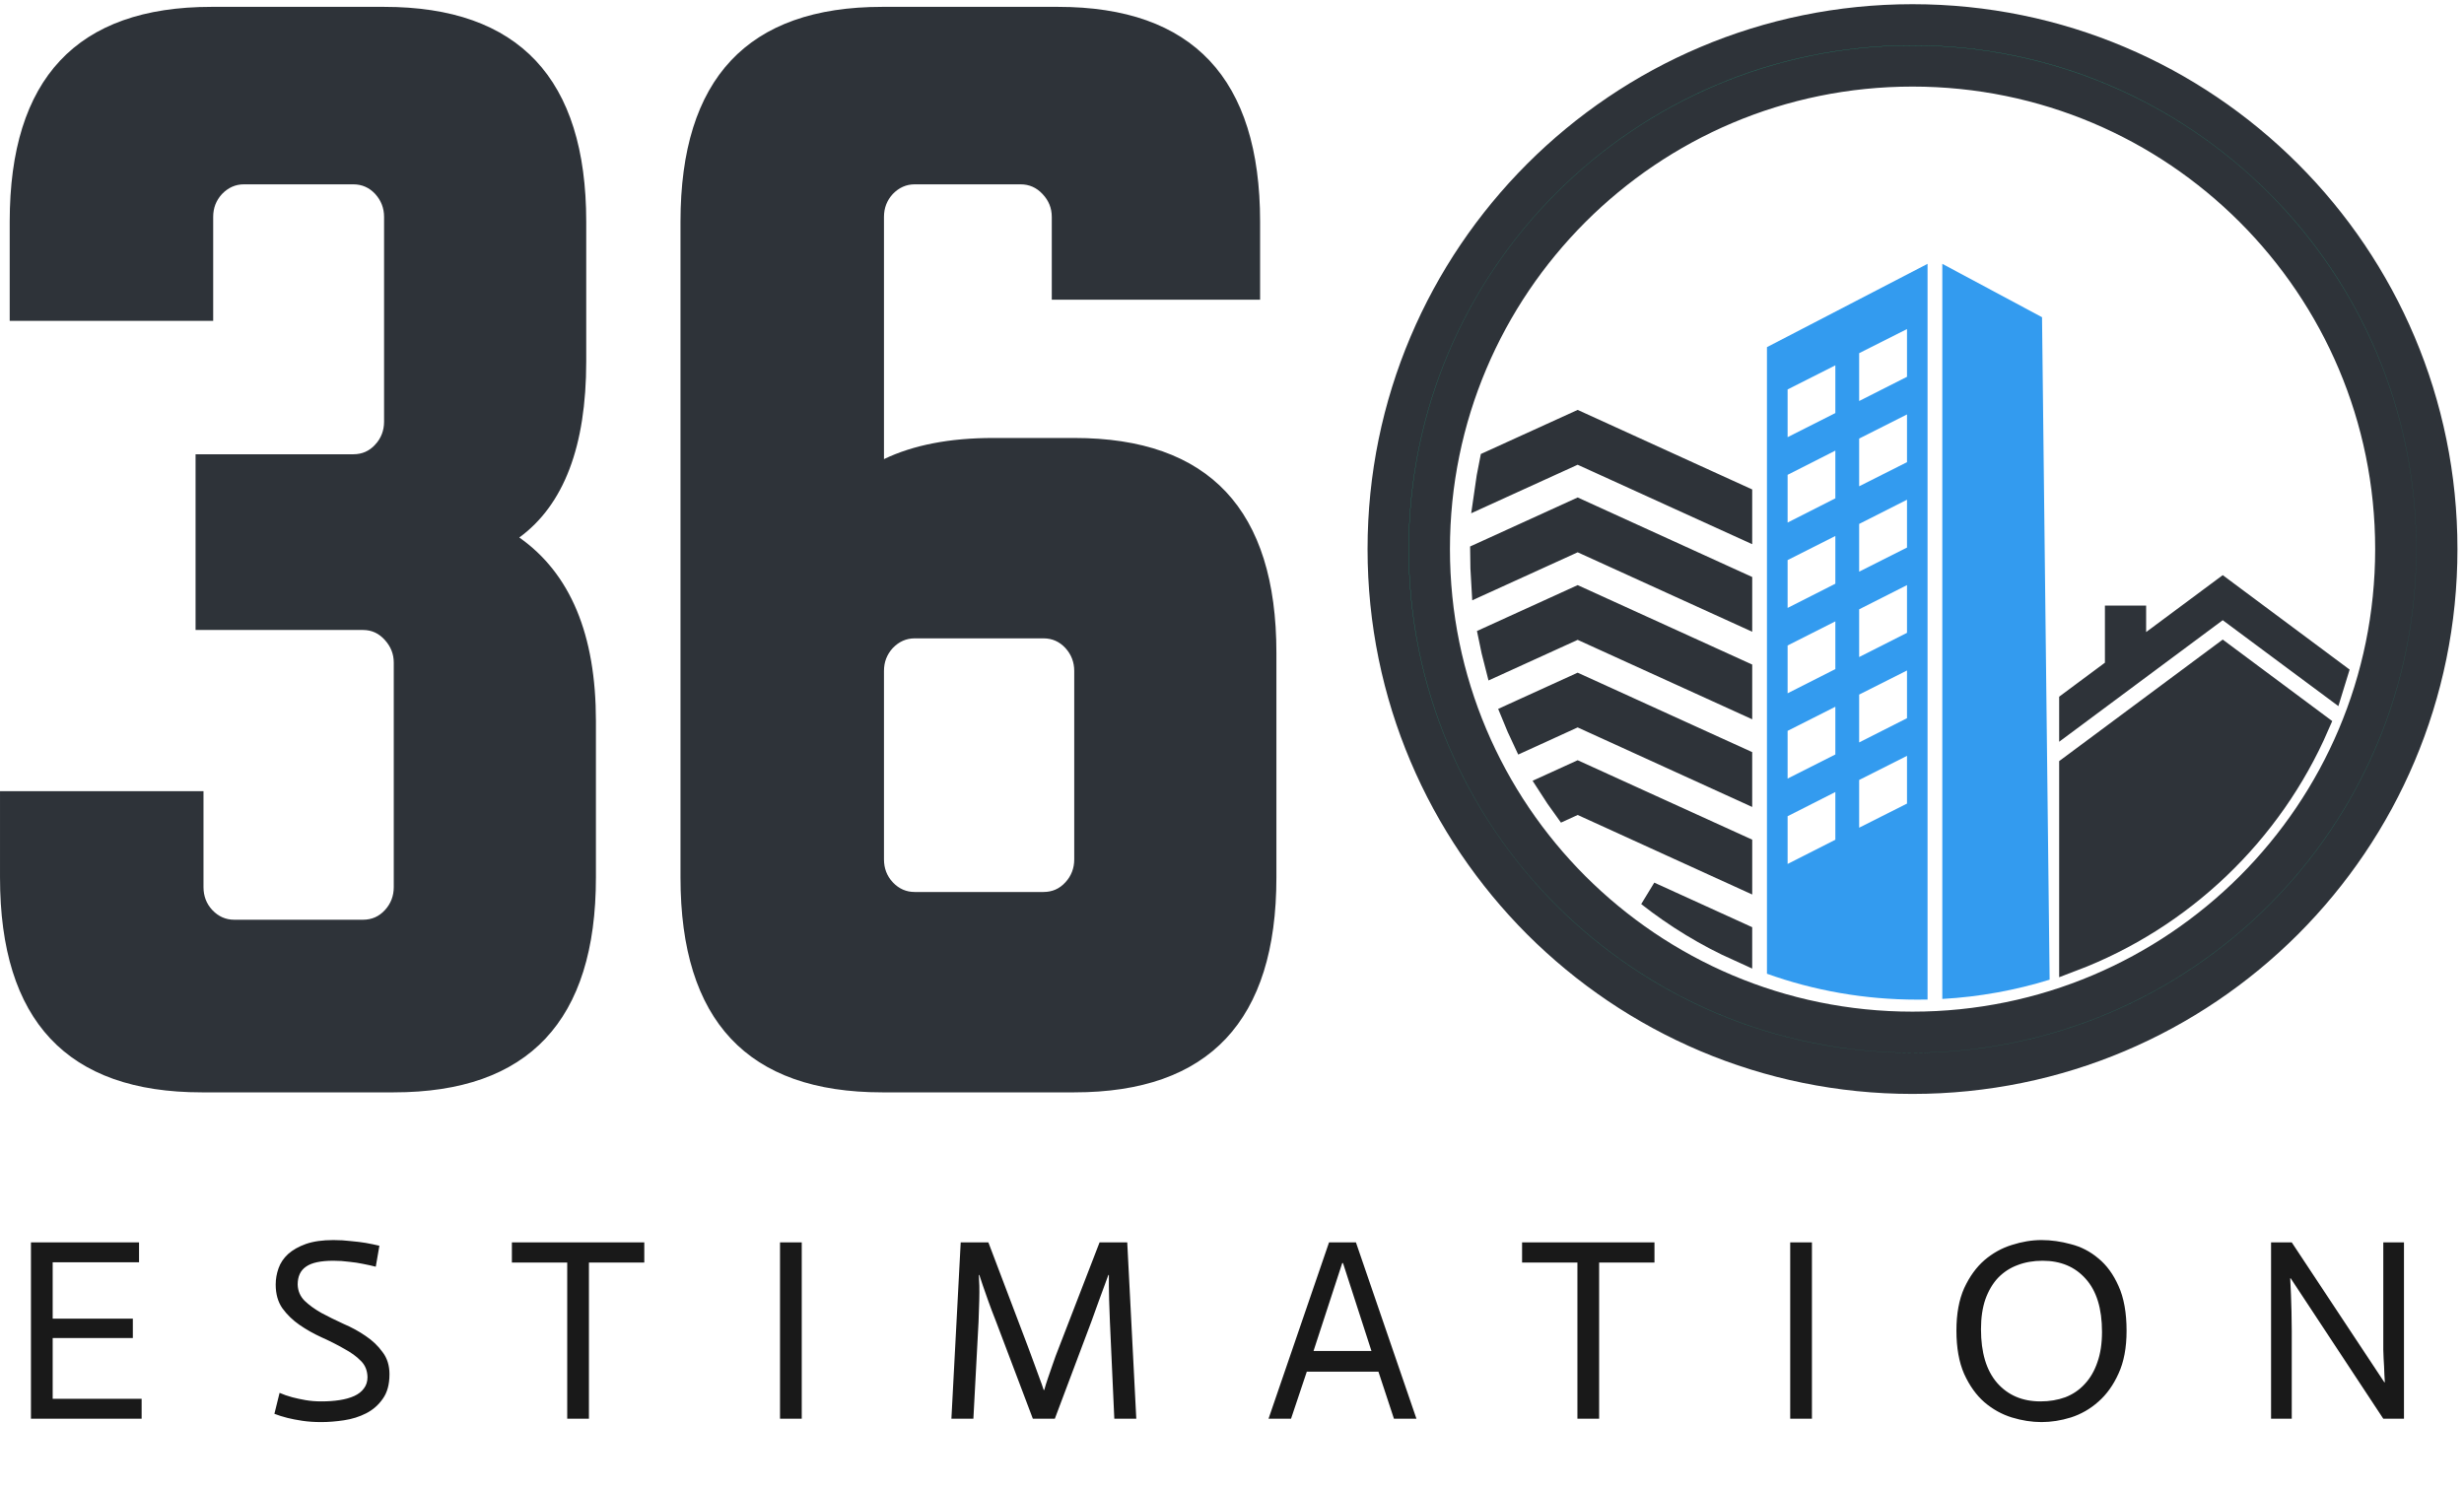 <svg xmlns="http://www.w3.org/2000/svg" width="359" height="217" viewBox="0 0 359 217" fill="none"><path d="M74.447 76.668L72.134 78.358L74.478 80.006C81.181 84.714 84.771 92.865 84.771 105.084V127.865C84.771 138.023 82.381 145.255 77.965 149.948C73.572 154.619 66.839 157.127 57.37 157.127H29.392C19.94 157.127 13.225 154.619 8.843 149.95C4.438 145.257 2.055 138.024 2.055 127.865V117.341H27.595V129.277C27.595 131.048 28.188 132.68 29.429 134.013L29.436 134.02L29.443 134.027C30.711 135.363 32.301 136.079 34.141 136.079H52.878C54.737 136.079 56.346 135.372 57.602 134L57.603 133.999C58.804 132.684 59.424 131.065 59.424 129.277V96.55C59.424 94.785 58.788 93.213 57.619 91.91C56.384 90.518 54.777 89.748 52.878 89.748H30.547V68.251H51.467C53.325 68.251 54.934 67.544 56.19 66.172L56.191 66.171C57.393 64.856 58.012 63.236 58.012 61.449V31.609C58.012 29.811 57.386 28.218 56.203 26.9L56.191 26.887L56.178 26.873C54.938 25.541 53.341 24.807 51.467 24.807H35.552C33.697 24.807 32.118 25.55 30.867 26.846L30.848 26.866L30.829 26.886C29.606 28.222 29.007 29.828 29.007 31.609V44.7H3.467V32.315C3.467 22.164 5.849 14.931 10.255 10.236C14.637 5.565 21.353 3.053 30.804 3.053H55.959C65.427 3.053 72.159 5.565 76.553 10.238C80.97 14.934 83.359 22.166 83.359 32.315V52.657C83.359 64.731 80.18 72.478 74.447 76.668Z" fill="#2E3339" stroke="#2E3339" stroke-width="4.107"></path><path d="M181.541 32.315V41.62H155.296V31.609C155.296 29.79 154.638 28.183 153.391 26.866C152.151 25.538 150.557 24.807 148.686 24.807H133.285C131.43 24.807 129.851 25.55 128.599 26.846L128.58 26.866L128.562 26.886C127.339 28.222 126.74 29.828 126.74 31.609V66.903V70.17L129.684 68.753C133.595 66.871 138.579 65.876 144.708 65.876H156.515C165.983 65.876 172.716 68.388 177.11 73.061C181.526 77.757 183.916 84.989 183.916 95.138V127.865C183.916 138.023 181.526 145.255 177.11 149.948C172.716 154.619 165.984 157.127 156.515 157.127H128.537C119.085 157.127 112.369 154.619 107.987 149.95C103.582 145.257 101.2 138.024 101.2 127.865V32.315C101.2 22.164 103.582 14.931 107.988 10.236C112.37 5.565 119.086 3.053 128.537 3.053H154.141C163.609 3.053 170.341 5.565 174.735 10.238C179.152 14.934 181.541 22.166 181.541 32.315ZM156.759 93.06L156.747 93.046L156.734 93.033C155.494 91.701 153.897 90.967 152.023 90.967H133.285C131.43 90.967 129.851 91.71 128.599 93.006L128.58 93.026L128.562 93.046C127.339 94.382 126.74 95.987 126.74 97.769V125.234C126.74 127.005 127.333 128.637 128.574 129.97L128.58 129.977L128.587 129.985C129.855 131.321 131.445 132.036 133.285 132.036H152.023C153.881 132.036 155.49 131.33 156.746 129.957L156.747 129.956C157.949 128.641 158.568 127.022 158.568 125.234V97.769C158.568 95.971 157.943 94.377 156.759 93.06Z" fill="#2E3339" stroke="#2E3339" stroke-width="4.107"></path><path fill-rule="evenodd" clip-rule="evenodd" d="M270.876 113.658L277.846 110.144V117.099L270.876 120.613V113.658ZM260.451 118.942L267.406 115.414V122.369L260.451 125.897V118.942ZM270.876 101.216L277.846 97.703V104.658L270.876 108.186V101.216ZM260.451 106.501L267.406 102.988V109.943L260.451 113.456V106.501ZM270.876 88.79L277.846 85.262V92.217L270.876 95.745V88.79ZM260.451 94.06L267.406 90.546V97.501L260.451 101.029V94.06ZM270.876 76.348L277.846 72.82V79.79L270.876 83.303V76.348ZM260.451 81.618L267.406 78.105V85.06L260.451 88.588V81.618ZM270.876 63.907L277.846 60.393V67.348L270.876 70.862V63.907ZM260.451 69.192L267.406 65.664V72.619L260.451 76.147V69.192ZM270.876 51.465L277.846 47.952V54.907L270.876 58.435V51.465ZM260.451 56.75L267.406 53.237V60.192L260.451 63.705V56.75ZM257.441 50.587L280.841 38.448V145.654C280.337 145.668 279.833 145.668 279.329 145.668C271.654 145.668 264.281 144.343 257.441 141.895V50.587Z" fill="#339BEF"></path><path fill-rule="evenodd" clip-rule="evenodd" d="M297.519 46.224L282.99 38.448V145.567C288.405 145.265 293.646 144.3 298.628 142.759L297.519 46.224Z" fill="#339BEF"></path><path d="M253.448 72.509V76.436L230.625 66.046L229.861 65.698L229.097 66.046L216.637 71.724C216.836 70.283 217.082 68.857 217.373 67.446L229.861 61.757L253.448 72.509Z" fill="#0F5D9D" stroke="#2E3339" stroke-width="3.686"></path><path d="M253.451 85.268V89.196L230.628 78.805L229.864 78.458L229.1 78.806L216.172 84.692C216.091 83.414 216.048 82.122 216.041 80.818L229.864 74.517L253.451 85.268Z" fill="#0F5D9D" stroke="#2E3339" stroke-width="3.686"></path><path d="M253.451 98.027V101.954L230.628 91.564L229.864 91.216L229.1 91.564L218.103 96.573C217.798 95.401 217.523 94.218 217.284 93.023L229.864 87.289L253.451 98.027Z" fill="#0F5D9D" stroke="#2E3339" stroke-width="3.686"></path><path d="M253.448 110.786V114.726L230.626 104.323L229.861 103.974L229.096 104.323L222.088 107.524C221.577 106.445 221.097 105.353 220.649 104.247L229.862 100.048L253.448 110.786Z" fill="#0F5D9D" stroke="#2E3339" stroke-width="3.686"></path><path d="M253.452 123.545V127.485L230.63 117.082L229.863 116.732L229.098 117.083L228.034 117.57C227.325 116.594 226.643 115.593 225.991 114.573L229.866 112.807L253.452 123.545Z" fill="#0F5D9D" stroke="#2E3339" stroke-width="3.686"></path><path d="M253.449 136.299V138.292C248.718 136.163 244.293 133.468 240.262 130.296L253.449 136.299Z" fill="#0F5D9D" stroke="#2E3339" stroke-width="3.686"></path><path d="M301.859 139.733V111.837L323.846 95.496L337.529 105.681C330.747 121.3 317.845 133.669 301.859 139.733Z" fill="#2E3339" stroke="#2E3339" stroke-width="3.686"></path><path d="M339.727 99.878L324.946 88.897L323.847 88.081L322.748 88.897L301.859 104.422V102.449L307.782 98.048L308.526 97.495V96.569V90.089H310.844V92.105V95.771L313.787 93.584L323.846 86.108L340.21 98.288C340.056 98.821 339.895 99.351 339.727 99.878Z" fill="#2E3339" stroke="#2E3339" stroke-width="3.686"></path><path d="M328.435 30.238C315.694 17.497 298.09 9.62 278.648 9.62C259.221 9.62 241.617 17.497 228.876 30.238C216.135 42.979 208.258 60.569 208.258 80.011C208.258 99.452 216.135 117.057 228.876 129.798C241.617 142.524 259.221 150.415 278.648 150.415C298.09 150.415 315.694 142.524 328.435 129.798C341.176 117.057 349.053 99.452 349.053 80.011C349.053 60.569 341.176 42.979 328.435 30.238ZM278.648 3.608C299.754 3.608 318.851 12.16 332.682 25.991C346.513 39.808 355.05 58.919 355.05 80.011C355.05 101.116 346.513 120.213 332.682 134.044C318.851 147.861 299.754 156.413 278.648 156.413C257.557 156.413 238.46 147.861 224.629 134.044C210.812 120.213 202.246 101.116 202.246 80.011C202.246 58.919 210.812 39.808 224.629 25.991C238.46 12.16 257.557 3.608 278.648 3.608Z" fill="#18CB96" stroke="#2E3339" stroke-width="5.992"></path><path d="M4.51 181.043H20.259V183.944H7.675V192.158H19.355V194.983H7.675V203.837H20.636V206.738H4.51V181.043ZM54.749 184.585C54.147 184.434 53.519 184.296 52.865 184.17C52.288 184.045 51.622 183.944 50.869 183.869C50.14 183.769 49.374 183.718 48.571 183.718C46.712 183.718 45.381 184.007 44.577 184.585C43.773 185.137 43.371 186.004 43.371 187.184C43.396 188.114 43.735 188.905 44.388 189.558C45.041 190.186 45.858 190.776 46.837 191.329C47.817 191.856 48.884 192.384 50.04 192.911C51.22 193.414 52.3 194.004 53.28 194.682C54.26 195.335 55.076 196.114 55.729 197.018C56.407 197.897 56.746 198.977 56.746 200.258C56.746 201.74 56.42 202.933 55.767 203.837C55.139 204.741 54.335 205.445 53.355 205.947C52.376 206.449 51.296 206.789 50.115 206.964C48.96 207.14 47.855 207.228 46.8 207.228C45.795 207.228 44.878 207.165 44.049 207.04C43.221 206.914 42.505 206.776 41.902 206.625C41.199 206.449 40.558 206.248 39.98 206.022L40.734 202.971C41.312 203.222 41.927 203.435 42.58 203.611C43.158 203.762 43.798 203.9 44.502 204.026C45.23 204.151 45.996 204.214 46.8 204.214C47.779 204.214 48.671 204.151 49.475 204.026C50.304 203.9 51.019 203.699 51.622 203.423C52.225 203.147 52.69 202.782 53.016 202.33C53.368 201.878 53.544 201.326 53.544 200.672C53.519 199.693 53.192 198.902 52.564 198.299C51.961 197.671 51.145 197.081 50.115 196.528C49.111 195.95 48.018 195.398 46.837 194.87C45.682 194.343 44.614 193.74 43.635 193.062C42.655 192.384 41.827 191.58 41.148 190.651C40.495 189.721 40.169 188.566 40.169 187.184C40.169 186.381 40.307 185.59 40.583 184.811C40.859 184.032 41.324 183.342 41.977 182.739C42.655 182.136 43.522 181.646 44.577 181.269C45.657 180.893 46.988 180.704 48.571 180.704C49.475 180.704 50.329 180.754 51.132 180.855C51.961 180.93 52.677 181.018 53.28 181.119C53.983 181.244 54.649 181.382 55.277 181.533L54.749 184.585ZM82.643 183.982H74.581V181.043H93.871V183.982H85.808V206.738H82.643V183.982ZM113.647 181.043H116.812V206.738H113.647V181.043ZM139.973 181.043H144.005L149.807 196.34C150.133 197.219 150.435 198.035 150.711 198.789C150.987 199.517 151.226 200.17 151.427 200.748C151.678 201.401 151.892 202.004 152.067 202.556H152.143C152.293 202.004 152.482 201.401 152.708 200.748C152.909 200.17 153.135 199.517 153.386 198.789C153.637 198.035 153.939 197.219 154.29 196.34L160.205 181.043H164.237L165.555 206.738H162.353L161.712 192.61C161.662 191.379 161.625 190.337 161.599 189.483C161.574 188.629 161.562 187.925 161.562 187.373V185.79H161.486C161.336 186.167 161.147 186.682 160.921 187.335C160.72 187.888 160.457 188.604 160.13 189.483C159.829 190.337 159.452 191.379 159 192.61L153.687 206.738H150.485L145.135 192.61C144.658 191.404 144.268 190.374 143.967 189.52C143.666 188.641 143.414 187.925 143.214 187.373C142.987 186.72 142.812 186.192 142.686 185.79H142.611C142.636 186.192 142.661 186.72 142.686 187.373C142.711 188.428 142.674 190.173 142.573 192.61L141.82 206.738H138.617L139.973 181.043ZM193.639 181.043H197.557L206.373 206.738H203.096L200.835 199.881H190.399L188.101 206.738H184.823L193.639 181.043ZM199.818 196.867L195.673 184.057H195.56L191.378 196.867H199.818ZM229.827 183.982H221.764V181.043H241.054V183.982H232.991V206.738H229.827V183.982ZM260.83 181.043H263.995V206.738H260.83V181.043ZM285.047 193.891C285.047 191.454 285.424 189.395 286.177 187.712C286.956 186.029 287.935 184.673 289.116 183.643C290.321 182.613 291.653 181.872 293.109 181.42C294.591 180.943 296.036 180.704 297.442 180.704C298.849 180.704 300.28 180.905 301.737 181.307C303.219 181.684 304.55 182.375 305.731 183.379C306.937 184.359 307.916 185.703 308.67 187.411C309.448 189.119 309.838 191.291 309.838 193.928C309.838 196.39 309.448 198.462 308.67 200.145C307.916 201.828 306.937 203.197 305.731 204.252C304.55 205.307 303.219 206.073 301.737 206.55C300.28 207.002 298.849 207.228 297.442 207.228C296.036 207.228 294.591 207.002 293.109 206.55C291.653 206.098 290.321 205.357 289.116 204.327C287.935 203.297 286.956 201.928 286.177 200.22C285.424 198.512 285.047 196.403 285.047 193.891ZM306.258 194.079C306.258 190.688 305.467 188.114 303.885 186.356C302.328 184.597 300.23 183.718 297.593 183.718C296.262 183.718 295.044 183.932 293.938 184.359C292.858 184.761 291.916 185.376 291.113 186.205C290.334 187.034 289.719 188.076 289.267 189.332C288.84 190.563 288.626 192.02 288.626 193.702C288.626 197.093 289.405 199.693 290.962 201.501C292.544 203.31 294.654 204.214 297.292 204.214C298.598 204.214 299.803 204.013 300.908 203.611C302.014 203.184 302.955 202.544 303.734 201.69C304.538 200.836 305.153 199.781 305.58 198.525C306.032 197.269 306.258 195.787 306.258 194.079ZM330.89 181.043H333.904L347.392 201.426H347.467C347.417 200.698 347.379 199.919 347.354 199.09C347.304 198.387 347.266 197.583 347.241 196.679C347.241 195.749 347.241 194.808 347.241 193.853V181.043H350.255V206.738H347.241L333.753 186.28H333.678C333.703 187.034 333.74 187.825 333.791 188.654C333.816 189.382 333.841 190.199 333.866 191.103C333.891 192.007 333.904 192.936 333.904 193.891V206.738H330.89V181.043Z" fill="#191919"></path></svg>